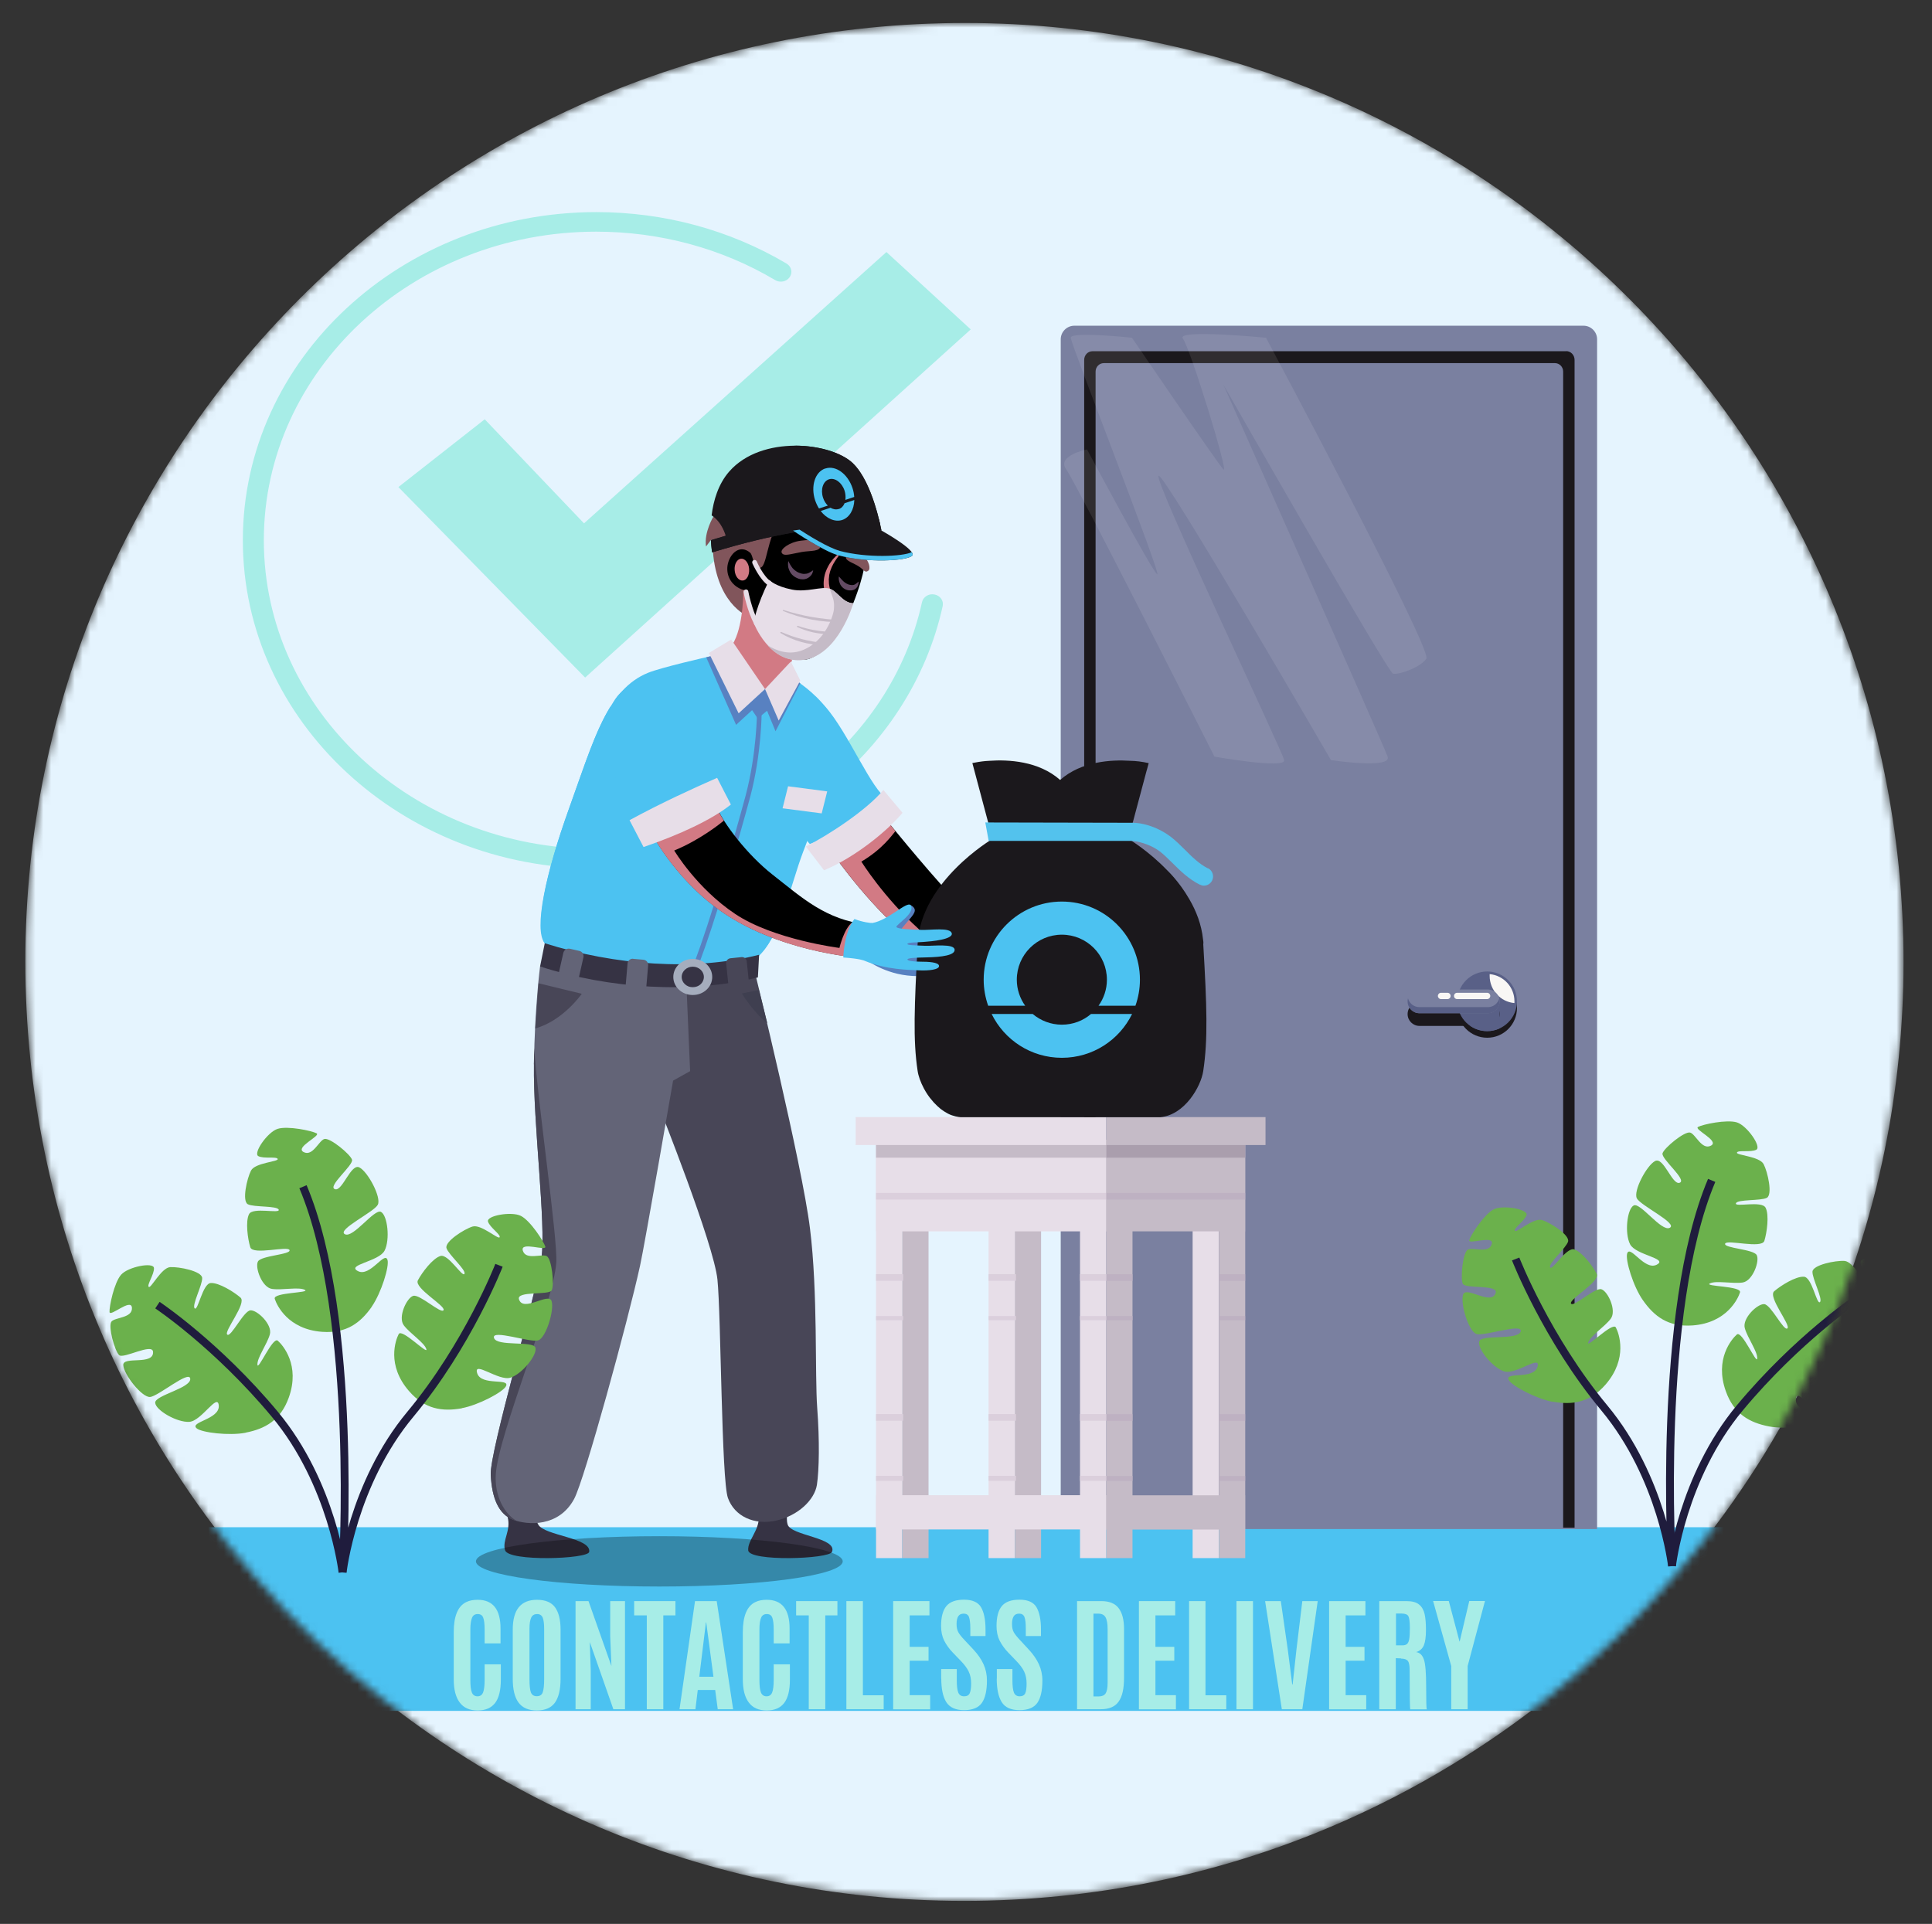 <svg width="246" height="245" viewBox="0 0 246 245" fill="none" xmlns="http://www.w3.org/2000/svg">
<rect x="0" y="0" width="246" height="245" fill="#333333" stroke="none"/>
<mask id="mask0_50207_227543" style="mask-type:luminance" maskUnits="userSpaceOnUse" x="3" y="2" width="240" height="241">
<path d="M125.766 242.036C191.784 240.4 243.976 185.555 242.34 119.536C240.703 53.518 185.858 1.326 119.84 2.963C53.821 4.599 1.629 59.444 3.266 125.463C4.902 191.481 59.748 243.673 125.766 242.036Z" fill="white"/>
</mask>
<g mask="url(#mask0_50207_227543)">
<path d="M125.766 242.036C191.784 240.4 243.976 185.555 242.34 119.536C240.703 53.518 185.858 1.326 119.84 2.963C53.821 4.599 1.629 59.444 3.266 125.463C4.902 191.481 59.748 243.673 125.766 242.036Z" fill="#E5F4FE"/>
<path d="M227.706 194.488H0.408V217.876H227.706V194.488Z" fill="#4CC2F1"/>
<path d="M75.931 110.606C51.116 110.606 30.921 91.852 30.921 68.802C30.921 45.751 51.116 27.01 75.931 27.01C84.549 27.01 92.921 29.281 100.15 33.564C100.773 33.94 100.954 34.706 100.552 35.29C100.15 35.874 99.319 36.043 98.696 35.667C91.908 31.63 84.03 29.502 75.918 29.502C52.583 29.502 33.594 47.127 33.594 68.802C33.594 90.476 52.583 108.101 75.918 108.101C95.958 108.101 113.401 94.889 117.399 76.68C117.554 76.005 118.255 75.563 118.982 75.706C119.709 75.836 120.176 76.498 120.033 77.173C117.996 86.479 112.506 94.954 104.576 101.028C96.542 107.193 86.366 110.593 75.931 110.593V110.606Z" fill="#A7EDE7"/>
<path d="M61.72 53.396L74.361 66.647L112.869 32.098L123.602 41.949L74.504 86.284L50.727 62.027L61.72 53.396Z" fill="#A7EDE7"/>
<path d="M112.415 103.87C112.415 103.87 117.788 110.503 121.033 113.968C124.278 117.433 131.312 124.598 131.312 124.598L126.367 126.064C126.367 126.064 119.501 122.936 114.595 118.485C109.404 113.773 105.575 108.024 105.575 108.024L112.402 103.857L112.415 103.87Z" fill="url(#paint0_linear_50207_227543)"/>
<path d="M116.983 118.315C112.506 114.265 109.676 109.723 109.676 109.723C112.363 108.139 113.596 106.335 114.011 105.842C112.934 104.544 112.415 103.869 112.415 103.869L105.588 108.035C105.588 108.035 109.404 113.785 114.608 118.496C119.527 122.948 126.38 126.076 126.38 126.076L127.288 125.803C125.381 124.622 120.501 121.507 116.97 118.315H116.983Z" fill="#D27A84"/>
<path d="M136.789 41.48H201.631C202.578 41.48 203.357 42.259 203.357 43.207V194.721H135.062V43.207C135.062 42.259 135.841 41.48 136.789 41.48Z" fill="#7A80A0"/>
<path d="M139.125 44.725H199.412C200.009 44.725 200.502 45.205 200.502 45.815V194.565H138.048V45.815C138.048 45.218 138.541 44.725 139.138 44.725H139.125Z" fill="#7A80A0"/>
<path d="M199.438 44.726H139.112C138.515 44.726 138.048 45.219 138.048 45.842V194.566H139.501V47.322C139.501 46.725 139.969 46.244 140.54 46.244H197.997C198.568 46.244 199.035 46.725 199.035 47.322V194.553H200.489V45.829C200.489 45.219 200.009 44.713 199.425 44.713L199.438 44.726Z" fill="#1B181C"/>
<path d="M185.563 128.362C185.563 130.452 187.264 132.152 189.366 132.152C191.469 132.152 193.156 130.452 193.156 128.362C193.156 126.272 191.456 124.572 189.366 124.572C187.277 124.572 185.563 126.272 185.563 128.362Z" fill="#1B181C"/>
<path d="M185.563 127.518C185.563 129.607 187.264 131.307 189.366 131.307C191.469 131.307 193.156 129.607 193.156 127.518C193.156 125.428 191.456 123.715 189.366 123.715C187.277 123.715 185.563 125.415 185.563 127.518Z" fill="#596087"/>
<path d="M192.832 127.518C192.832 127.596 192.832 127.661 192.832 127.739C191.066 127.583 189.678 126.09 189.678 124.286C189.678 124.208 189.678 124.131 189.678 124.053C191.443 124.208 192.832 125.701 192.832 127.505V127.518Z" fill="#F9F7F5"/>
<path d="M180.735 130.646H189.444C190.274 130.646 190.949 129.971 190.949 129.14C190.949 128.31 190.274 127.635 189.444 127.635H180.735C179.904 127.635 179.229 128.31 179.229 129.14C179.229 129.971 179.904 130.646 180.735 130.646Z" fill="#1B181C"/>
<path d="M190.937 127.646V130.969C190.456 131.19 189.911 131.319 189.353 131.319C187.303 131.319 185.628 129.684 185.563 127.659H190.937V127.646Z" fill="#596087"/>
<path d="M180.735 129.023H189.444C190.274 129.023 190.949 128.348 190.949 127.517C190.949 126.687 190.274 126.012 189.444 126.012H180.735C179.904 126.012 179.229 126.687 179.229 127.517C179.229 128.348 179.904 129.023 180.735 129.023Z" fill="#7A80A0"/>
<path d="M180.735 128.257H189.444C190.145 128.257 190.729 127.79 190.897 127.141C190.936 127.27 190.949 127.4 190.949 127.53C190.949 128.361 190.274 129.036 189.444 129.036H180.735C179.904 129.036 179.229 128.361 179.229 127.53C179.229 127.4 179.242 127.257 179.281 127.141C179.45 127.777 180.034 128.257 180.735 128.257Z" fill="#596087"/>
<path d="M185.537 127.232H189.353C189.574 127.232 189.755 127.051 189.755 126.83C189.755 126.609 189.574 126.428 189.353 126.428H185.537C185.316 126.428 185.135 126.609 185.135 126.83C185.135 127.051 185.316 127.232 185.537 127.232Z" fill="#F9F7F5"/>
<path d="M183.486 127.232H184.304C184.525 127.232 184.706 127.051 184.706 126.83C184.706 126.609 184.525 126.428 184.304 126.428H183.486C183.266 126.428 183.084 126.609 183.084 126.83C183.084 127.051 183.266 127.232 183.486 127.232Z" fill="#F9F7F5"/>
<path opacity="0.09" d="M161.202 43.011C161.202 43.011 182.41 82.727 181.618 83.882C180.813 85.037 178.075 85.958 177.374 85.79C176.673 85.621 155.764 48.956 155.777 48.995C155.777 49.021 176.115 94.745 176.686 96.354C177.257 97.977 169.47 96.796 169.47 96.796C169.47 96.796 148.133 60.014 147.51 60.585C146.9 61.156 163.266 95.615 163.512 96.796C163.759 97.977 154.635 96.354 154.635 96.354C154.635 96.354 137.049 61.532 135.764 59.78C134.479 58.015 138.412 57.236 138.412 57.236C138.412 57.236 146.744 72.85 147.354 73.135C147.964 73.421 136.361 43.855 136.335 43.011C136.309 42.168 144.135 43.011 144.135 43.011C144.135 43.011 154.998 58.962 155.777 59.78C156.556 60.585 151.572 44.361 150.612 43.115C149.651 41.882 161.189 43.011 161.189 43.011H161.202Z" fill="white"/>
<path d="M64.627 193.163C65.12 194.902 63.9 196.174 64.315 197.433C64.783 198.886 74.893 198.549 75.023 197.627C75.295 195.81 69.312 195.577 68.534 194.149C67.988 193.15 68.209 192.15 68.209 192.15L64.627 193.163Z" fill="#363344"/>
<path d="M96.62 193.163C96.684 194.902 95.166 196.174 95.27 197.433C95.387 198.886 105.575 198.549 105.938 197.627C106.652 195.81 100.721 195.577 100.293 194.149C99.994 193.15 100.448 192.15 100.448 192.15L96.62 193.163Z" fill="#363344"/>
<path d="M63.044 216.863C62.564 217.499 61.824 217.823 60.812 217.823C59.799 217.823 59.033 217.486 58.527 216.798C58.021 216.123 57.774 215.137 57.774 213.865V207.856C57.774 205.805 58.306 204.52 59.384 204.014C59.773 203.819 60.266 203.729 60.824 203.729C62.758 203.729 63.732 204.949 63.732 207.389V209.283H61.707V207.518C61.707 206.804 61.642 206.298 61.525 206C61.408 205.688 61.175 205.546 60.824 205.546C60.474 205.546 60.227 205.701 60.098 206.026C59.968 206.35 59.89 206.843 59.89 207.518V213.956C59.89 214.696 59.955 215.228 60.085 215.539C60.214 215.851 60.448 216.019 60.798 216.019C61.149 216.019 61.383 215.851 61.512 215.526C61.642 215.202 61.707 214.67 61.707 213.917V211.944H63.771V213.891C63.771 215.215 63.537 216.201 63.057 216.85L63.044 216.863Z" fill="#A7EDE7"/>
<path d="M70.662 216.824C70.182 217.486 69.416 217.823 68.352 217.823C67.288 217.823 66.522 217.486 66.029 216.824C65.536 216.162 65.289 215.15 65.289 213.813V207.518C65.289 204.987 66.314 203.729 68.378 203.729C69.442 203.729 70.208 204.053 70.675 204.689C71.142 205.338 71.376 206.272 71.376 207.518V213.813C71.376 215.163 71.129 216.162 70.662 216.824ZM67.599 215.526C67.729 215.851 67.976 216.006 68.352 216.006C68.728 216.006 68.988 215.851 69.105 215.513C69.222 215.189 69.287 214.631 69.287 213.839V207.427C69.287 206.779 69.222 206.298 69.105 206C68.975 205.701 68.741 205.546 68.391 205.546C68.041 205.546 67.781 205.688 67.638 206C67.496 206.298 67.418 206.779 67.418 207.414V213.839C67.418 214.644 67.483 215.215 67.599 215.526Z" fill="#A7EDE7"/>
<path d="M73.284 217.667V203.896H74.933L77.853 212.164L77.697 208.4V203.896H79.579V217.667H78.099L75.101 209.114L75.218 212.735V217.667H73.284Z" fill="#A7EDE7"/>
<path d="M82.356 217.667V205.714H80.747V203.896H86.004V205.714H84.459V217.667H82.369H82.356Z" fill="#A7EDE7"/>
<path d="M86.522 217.667L88.495 203.896H91.26L93.349 217.667H91.389L91.065 215.214H88.846L88.547 217.667H86.522ZM90.844 213.527L89.923 206.609H89.884L89.04 213.527H90.844Z" fill="#A7EDE7"/>
<path d="M99.851 216.863C99.371 217.499 98.631 217.823 97.619 217.823C96.607 217.823 95.841 217.486 95.335 216.798C94.829 216.123 94.582 215.137 94.582 213.865V207.856C94.582 205.805 95.114 204.52 96.191 204.014C96.581 203.819 97.074 203.729 97.632 203.729C99.566 203.729 100.539 204.949 100.539 207.389V209.283H98.515V207.518C98.515 206.804 98.45 206.298 98.333 206C98.216 205.688 97.983 205.546 97.632 205.546C97.282 205.546 97.035 205.701 96.905 206.026C96.763 206.35 96.698 206.843 96.698 207.518V213.956C96.698 214.696 96.763 215.228 96.892 215.539C97.022 215.851 97.256 216.019 97.606 216.019C97.957 216.019 98.19 215.851 98.32 215.526C98.45 215.202 98.515 214.67 98.515 213.917V211.944H100.578V213.891C100.578 215.215 100.345 216.201 99.864 216.85L99.851 216.863Z" fill="#A7EDE7"/>
<path d="M102.979 217.667V205.714H101.37V203.896H106.627V205.714H105.082V217.667H102.992H102.979Z" fill="#A7EDE7"/>
<path d="M107.769 217.667V203.896H109.871V215.889H112.519V217.667H107.769Z" fill="#A7EDE7"/>
<path d="M113.726 217.667V203.896H118.346V205.714H115.828V209.724H118.229V211.489H115.828V215.876H118.437V217.68H113.726V217.667Z" fill="#A7EDE7"/>
<path d="M119.839 213.786V212.553H121.825V213.942C121.825 214.708 121.89 215.253 122.02 215.552C122.149 215.863 122.396 216.019 122.759 216.019C123.123 216.019 123.356 215.889 123.473 215.629C123.59 215.37 123.655 214.954 123.655 214.383C123.655 213.812 123.551 213.293 123.343 212.865C123.136 212.437 122.798 211.982 122.344 211.515L121.332 210.464C120.851 209.971 120.488 209.451 120.216 208.919C119.956 208.387 119.826 207.764 119.826 207.076C119.826 205.934 120.047 205.091 120.488 204.545C120.929 204 121.682 203.715 122.746 203.715C123.811 203.715 124.537 204.039 124.914 204.675C125.29 205.324 125.485 206.259 125.485 207.492V208.348H123.551V207.362C123.551 206.7 123.486 206.22 123.382 205.921C123.266 205.636 123.045 205.493 122.72 205.493C122.396 205.493 122.162 205.597 122.02 205.817C121.877 206.038 121.799 206.363 121.799 206.804C121.799 207.245 121.877 207.596 122.02 207.855C122.162 208.115 122.422 208.452 122.811 208.854L123.953 210.074C124.524 210.684 124.953 211.32 125.238 211.943C125.524 212.579 125.667 213.267 125.667 214.007C125.667 215.292 125.446 216.252 125.018 216.862C124.589 217.472 123.824 217.784 122.746 217.784C121.669 217.784 120.916 217.433 120.488 216.759C120.06 216.071 119.852 215.071 119.852 213.76L119.839 213.786Z" fill="#A7EDE7"/>
<path d="M126.926 213.786V212.553H128.911V213.942C128.911 214.708 128.976 215.253 129.106 215.552C129.236 215.863 129.482 216.019 129.833 216.019C130.183 216.019 130.43 215.889 130.547 215.629C130.664 215.37 130.715 214.954 130.715 214.383C130.715 213.812 130.612 213.293 130.404 212.865C130.196 212.437 129.859 211.982 129.405 211.515L128.392 210.464C127.912 209.971 127.549 209.451 127.276 208.919C127.017 208.387 126.887 207.764 126.887 207.076C126.887 205.934 127.107 205.091 127.549 204.545C127.99 204 128.743 203.715 129.807 203.715C130.871 203.715 131.598 204.039 131.974 204.675C132.351 205.324 132.545 206.259 132.545 207.492V208.348H130.612V207.362C130.612 206.7 130.56 206.22 130.443 205.921C130.326 205.636 130.105 205.493 129.781 205.493C129.457 205.493 129.223 205.597 129.08 205.817C128.937 206.038 128.859 206.363 128.859 206.804C128.859 207.245 128.937 207.596 129.08 207.855C129.223 208.115 129.495 208.452 129.872 208.854L131.001 210.074C131.572 210.684 132 211.32 132.286 211.943C132.571 212.579 132.727 213.267 132.727 214.007C132.727 215.292 132.507 216.252 132.078 216.862C131.65 217.472 130.884 217.784 129.807 217.784C128.73 217.784 127.964 217.433 127.549 216.759C127.12 216.071 126.913 215.071 126.913 213.76L126.926 213.786Z" fill="#A7EDE7"/>
<path d="M137.14 217.667V203.896H140.229C141.241 203.896 141.981 204.195 142.435 204.792C142.889 205.389 143.123 206.272 143.123 207.427V213.644C143.123 215.032 142.902 216.045 142.435 216.694C141.981 217.343 141.215 217.667 140.164 217.667H137.14ZM139.242 216.032H139.93C140.319 216.032 140.605 215.902 140.774 215.655C140.942 215.396 141.033 214.941 141.033 214.28V207.479C141.033 206.765 140.942 206.259 140.761 205.947C140.592 205.649 140.281 205.493 139.852 205.493H139.229V216.032H139.242Z" fill="#A7EDE7"/>
<path d="M145.018 217.667V203.896H149.638V205.714H147.12V209.724H149.521V211.489H147.12V215.876H149.729V217.68H145.018V217.667Z" fill="#A7EDE7"/>
<path d="M151.404 217.667V203.896H153.493V215.889H156.141V217.667H151.391H151.404Z" fill="#A7EDE7"/>
<path d="M157.438 217.667V203.896H159.541V217.667H157.438Z" fill="#A7EDE7"/>
<path d="M163.214 217.667L161.086 203.896H163.085L163.98 210.126L164.538 214.513H164.59L165.07 210.126L165.823 203.896H167.783L165.823 217.667H163.227H163.214Z" fill="#A7EDE7"/>
<path d="M169.236 217.667V203.896H173.857V205.714H171.339V209.724H173.74V211.489H171.339V215.876H173.961V217.68H169.249L169.236 217.667Z" fill="#A7EDE7"/>
<path d="M178.4 211.191L177.725 211.165V217.667H175.622V203.896H179.087C179.801 203.896 180.346 204.039 180.697 204.338C181.047 204.623 181.281 205.039 181.398 205.558C181.514 206.077 181.566 206.752 181.566 207.595C181.566 208.439 181.476 209.075 181.307 209.503C181.125 209.945 180.801 210.243 180.32 210.386C180.801 210.464 181.125 210.788 181.307 211.346C181.501 211.904 181.592 213.06 181.592 214.838C181.592 216.616 181.618 217.55 181.67 217.68H179.568C179.516 217.576 179.49 215.928 179.49 212.748C179.49 212.138 179.425 211.736 179.269 211.528C179.126 211.333 178.828 211.217 178.387 211.217L178.4 211.191ZM177.725 209.529H178.568C178.841 209.529 179.035 209.464 179.165 209.348C179.295 209.231 179.386 209.023 179.438 208.725C179.49 208.426 179.516 207.985 179.516 207.388V207.297C179.516 206.544 179.451 206.064 179.334 205.83C179.217 205.597 178.919 205.48 178.464 205.48H177.751V209.516L177.725 209.529Z" fill="#A7EDE7"/>
<path d="M184.785 217.666V212.163L182.475 203.883H184.473L185.836 209.035H185.862L187.082 203.883H189.081L186.874 212.163V217.666H184.772H184.785Z" fill="#A7EDE7"/>
<path d="M225.253 181.652C227.329 182.054 230.859 181.639 231.495 181.081C232.417 180.263 228.562 179.952 228.666 178.212C228.783 176.473 230.846 180.159 232.417 180.263C233.974 180.367 236.7 178.797 236.752 177.836C236.817 176.889 232.209 175.98 232.287 174.786C232.365 173.592 236.362 177.031 237.414 177.109C238.452 177.174 240.736 174.28 240.814 173.06C240.892 171.84 236.907 173.138 237.024 171.36C237.102 170.218 240.775 172.281 241.333 171.788C241.891 171.295 242.8 168.05 242.307 167.492C241.826 166.934 239.633 167.064 239.724 165.753C239.802 164.455 242.527 166.986 242.579 166.285C242.631 165.584 241.995 162.547 241.1 161.535C240.204 160.522 236.972 159.899 236.92 160.691C236.869 161.47 237.855 162.846 237.582 163.092C237.31 163.339 235.986 160.652 234.857 160.574C233.728 160.496 230.833 161.08 230.781 161.937C230.73 162.807 232.144 165.454 231.729 165.818C231.314 166.181 230.73 162.651 229.691 162.586C228.653 162.521 226.732 163.715 225.901 164.442C225.071 165.169 228.056 168.751 227.589 169.166C227.121 169.569 225.499 166.129 224.63 166.077C223.76 166.025 221.813 167.894 222.164 169.14C222.514 170.386 223.799 172.125 223.747 172.995C223.695 173.865 221.8 169.374 221.151 169.945C220.502 170.516 218.283 173.073 219.749 177.174C220.788 180.081 222.774 181.172 225.253 181.652Z" fill="#6BB14C"/>
<path d="M236.479 165.389C236.479 165.389 228.899 170.437 221.527 179.289C214.155 188.153 212.896 199.419 212.896 199.419" stroke="#1F1C3D" strokeWidth="0.32" stroke-miterlimit="10" strokeLinecap="round"/>
<path d="M197.724 178.524C195.635 178.148 192.494 176.487 192.105 175.734C191.534 174.644 195.245 175.734 195.765 174.072C196.284 172.411 193.026 175.111 191.534 174.644C190.041 174.176 188.068 171.723 188.354 170.815C188.639 169.906 193.26 170.711 193.623 169.569C193.987 168.427 189.003 170.192 188.003 169.88C187.004 169.569 185.927 166.039 186.29 164.871C186.654 163.702 189.911 166.35 190.443 164.65C190.794 163.547 186.615 164.157 186.264 163.495C185.927 162.846 186.251 159.484 186.9 159.134C187.549 158.796 189.548 159.692 189.937 158.446C190.327 157.2 186.874 158.576 187.082 157.914C187.289 157.252 188.977 154.643 190.171 154.02C191.365 153.397 194.61 153.994 194.376 154.734C194.142 155.474 192.715 156.408 192.896 156.733C193.065 157.057 195.271 155.033 196.349 155.37C197.426 155.707 199.918 157.291 199.658 158.122C199.399 158.952 197.114 160.899 197.374 161.392C197.634 161.885 199.438 158.796 200.437 159.108C201.436 159.419 202.799 161.223 203.305 162.21C203.811 163.196 199.749 165.455 200.035 166C200.32 166.545 203.085 163.923 203.902 164.183C204.733 164.442 205.875 166.895 205.096 167.934C204.318 168.972 202.488 170.127 202.228 170.958C201.968 171.788 205.343 168.284 205.745 169.05C206.148 169.815 207.303 172.995 204.447 176.305C202.423 178.641 200.177 178.94 197.698 178.498" fill="#6BB14C"/>
<path d="M209.184 165.571C207.964 163.845 206.926 160.445 207.186 159.627C207.562 158.459 209.405 161.859 210.949 161.055C212.494 160.25 208.276 159.848 207.562 158.459C206.835 157.07 207.173 153.955 208.016 153.514C208.86 153.073 211.559 156.914 212.611 156.356C213.675 155.798 208.899 153.54 208.419 152.605C207.938 151.684 209.665 148.413 210.742 147.855C211.819 147.284 212.896 150.879 213.831 150.633C214.947 150.334 211.469 147.57 211.689 146.869C211.91 146.168 214.519 144.013 215.219 144.234C215.92 144.455 216.699 146.505 217.854 145.895C219.009 145.285 215.596 143.819 216.219 143.507C216.829 143.183 219.866 142.534 221.164 142.936C222.449 143.339 224.331 146.051 223.63 146.414C222.929 146.778 221.281 146.427 221.164 146.778C221.047 147.128 224.045 147.245 224.564 148.257C225.083 149.257 225.732 152.138 224.967 152.54C224.201 152.943 221.203 152.709 221.034 153.241C220.865 153.773 224.331 152.865 224.811 153.799C225.291 154.721 224.98 156.966 224.655 158.018C224.318 159.069 219.84 157.797 219.658 158.381C219.477 158.965 223.279 159.069 223.682 159.835C224.084 160.6 223.163 163.144 221.878 163.326C220.593 163.508 218.49 163.04 217.711 163.443C216.946 163.845 221.8 163.754 221.553 164.585C221.294 165.402 219.853 168.478 215.505 168.79C212.416 169.011 210.625 167.635 209.184 165.571Z" fill="#6BB14C"/>
<path d="M192.987 160.327C192.987 160.327 196.92 170.437 204.279 179.302C211.638 188.166 212.897 199.432 212.897 199.432C212.897 199.432 210.898 167.024 217.946 150.32" stroke="#1F1C3D" strokeWidth="0.32" stroke-miterlimit="10" strokeLinecap="round"/>
<path d="M103.121 107.477C103.121 107.477 113.595 103.778 112.207 101.079C110.039 98.716 106.807 90.929 104.03 89.034C102.2 87.607 97.346 94.511 98.579 99.495C99.591 103.596 103.121 107.49 103.121 107.49V107.477Z" fill="#4CC2F1"/>
<path d="M102.603 107.803C105.497 106.349 110.364 103.156 112.479 100.6L114.919 103.507C113.05 105.752 108.936 109.153 104.926 110.827L102.603 107.803Z" fill="#E7DEE8"/>
<path opacity="0.3" d="M60.603 198.835C60.603 200.6 71.051 202.04 83.952 202.04C96.853 202.04 107.301 200.613 107.301 198.835C107.301 197.057 96.853 195.629 83.952 195.629C71.051 195.629 60.603 197.057 60.603 198.835Z" fill="#000100"/>
<path d="M129.223 145.168H125.874V198.42H129.223V145.168Z" fill="#E7DEE8"/>
<path d="M132.558 145.168H129.223V198.42H132.558V145.168Z" fill="#C5BBC7"/>
<path d="M114.88 145.168H111.545V198.42H114.88V145.168Z" fill="#E7DEE8"/>
<path d="M118.229 145.168H114.881V198.42H118.229V145.168Z" fill="#C5BBC7"/>
<path d="M155.193 145.168H151.857V198.42H155.193V145.168Z" fill="#E7DEE8"/>
<path d="M158.555 145.168H155.206V198.42H158.555V145.168Z" fill="#C5BBC7"/>
<path d="M140.864 145.168H111.545V156.81H140.864V145.168Z" fill="#E7DEE8"/>
<path d="M140.864 156.809H158.541V145.167H140.864V156.809Z" fill="#C5BBC7"/>
<path d="M140.864 190.41H111.545V194.771H140.864V190.41Z" fill="#E7DEE8"/>
<path d="M140.864 194.785H158.541V190.424H140.864V194.785Z" fill="#C5BBC7"/>
<path d="M140.864 145.168H137.516V198.42H140.864V145.168Z" fill="#E7DEE8"/>
<path d="M144.2 145.168H140.864V198.42H144.2V145.168Z" fill="#C5BBC7"/>
<path d="M140.864 145.168H111.545V147.426H140.864V145.168Z" fill="#C5BBC7"/>
<path d="M140.864 147.426H158.541V145.167H140.864V147.426Z" fill="#AA9EAD"/>
<path d="M140.864 142.26H108.949V145.816H140.864V142.26Z" fill="#E7DEE8"/>
<path d="M140.864 145.816H161.137V142.26H140.864V145.816Z" fill="#C5BBC7"/>
<path d="M140.864 151.916H111.545V152.76H140.864V151.916Z" fill="#DBCFDC"/>
<path d="M140.864 152.76H158.541V151.916H140.864V152.76Z" fill="#BEB1C2"/>
<path d="M129.364 162.26H125.873V163.103H129.364V162.26Z" fill="#DBCFDC"/>
<path d="M140.864 163.117H144.199V162.274H140.864V163.117Z" fill="#BEB1C2"/>
<path d="M129.364 167.594H125.873V168.126H129.364V167.594Z" fill="#DBCFDC"/>
<path d="M140.864 168.127H144.199V167.595H140.864V168.127Z" fill="#BEB1C2"/>
<path d="M129.364 180.08H125.873V180.924H129.364V180.08Z" fill="#DBCFDC"/>
<path d="M140.864 180.938H144.199V180.094H140.864V180.938Z" fill="#BEB1C2"/>
<path d="M114.997 162.26H111.545V163.103H114.997V162.26Z" fill="#DBCFDC"/>
<path d="M114.997 167.594H111.545V168.126H114.997V167.594Z" fill="#DBCFDC"/>
<path d="M114.997 180.08H111.545V180.924H114.997V180.08Z" fill="#DBCFDC"/>
<path d="M140.864 162.26H137.516V163.103H140.864V162.26Z" fill="#DBCFDC"/>
<path d="M140.864 167.594H137.516V168.126H140.864V167.594Z" fill="#DBCFDC"/>
<path d="M140.864 180.08H137.516V180.924H140.864V180.08Z" fill="#DBCFDC"/>
<path d="M155.231 163.117H158.541V162.274H155.231V163.117Z" fill="#BEB1C2"/>
<path d="M155.231 168.127H158.541V167.595H155.231V168.127Z" fill="#BEB1C2"/>
<path d="M129.364 187.945H125.873V188.581H129.364V187.945Z" fill="#DBCFDC"/>
<path d="M140.864 188.594H144.199V187.958H140.864V188.594Z" fill="#BEB1C2"/>
<path d="M114.997 187.945H111.545V188.581H114.997V187.945Z" fill="#DBCFDC"/>
<path d="M140.864 187.945H137.516V188.581H140.864V187.945Z" fill="#DBCFDC"/>
<path d="M155.231 188.594H158.541V187.958H155.231V188.594Z" fill="#BEB1C2"/>
<path d="M155.231 180.938H158.541V180.094H155.231V180.938Z" fill="#BEB1C2"/>
<path d="M94.634 59.703C107.366 49.969 111.908 68.282 111.908 68.282C111.908 68.282 112.194 70.592 109.663 71.293C108.651 71.565 102.382 74.005 102.382 74.005L95.503 78.613C95.503 78.613 91.571 77.341 90.831 70.813C90.156 64.816 91.882 59.573 94.634 59.703Z" fill="#81555B"/>
<path d="M101.266 82.921C100.448 84.777 100.201 87.036 100.253 87.243C100.253 87.243 98.852 89.229 94.244 89.021C91.441 87.853 88.923 85.361 88.923 85.361C89.805 85.037 92.025 84.557 93.491 81.662C94.737 79.209 94.647 74.9 94.647 74.9L97.567 76.043L101.266 82.934V82.921Z" fill="#D27A84"/>
<path d="M95.542 70.41C95.97 70.93 95.841 72.214 96.684 72.305C97.736 72.409 97.489 68.619 99.527 65.881C100.344 64.79 102.421 63.077 105.73 63.947C109.858 65.037 110.286 67.412 110.312 69.722C110.312 70.8 110.156 73.032 108.638 76.835C106.821 81.365 104.277 83.908 102.356 84.025C101.071 84.103 100.033 83.727 99.085 82.948C97.463 81.624 95.659 79.47 95.179 75.264C93.024 74.875 92.349 73.123 92.687 71.76C93.037 70.358 94.283 69.307 95.542 70.41Z" fill="url(#paint1_linear_50207_227543)"/>
<path d="M95.386 72.474C95.438 73.24 95.075 73.902 94.569 73.928C94.05 73.967 93.595 73.383 93.543 72.604C93.478 71.838 93.855 71.189 94.361 71.15C94.867 71.111 95.335 71.695 95.386 72.461V72.474Z" fill="#D27A84"/>
<path d="M107.755 70.682C108.066 70.007 109.092 70.293 109.935 70.851C110.623 71.305 110.896 72.434 110.571 72.668C110.104 73.031 110.026 72.525 109.234 72.058C108.326 71.526 107.443 71.37 107.768 70.682H107.755Z" fill="#81555B"/>
<path d="M104.484 69.438C104.458 68.815 103.667 68.633 101.979 68.854C100.526 69.035 99.293 69.944 99.539 70.398C99.799 70.891 100.63 70.554 102.096 70.294C103.186 70.1 104.51 70.294 104.484 69.438Z" fill="#81555B"/>
<path d="M106.86 70.695C106.484 71.189 106.133 71.695 105.9 72.227C105.783 72.499 105.679 72.772 105.627 73.058C105.575 73.2 105.575 73.343 105.562 73.486C105.562 73.629 105.51 73.771 105.536 73.914C105.523 74.485 105.653 75.043 105.874 75.562C105.99 75.822 106.133 76.069 106.289 76.302C106.367 76.419 106.458 76.536 106.549 76.64C106.626 76.743 106.756 76.847 106.808 76.938L107.042 77.315L106.86 77.509C106.73 77.652 106.639 77.717 106.523 77.795C106.406 77.873 106.289 77.938 106.172 77.977C105.926 78.08 105.679 78.132 105.432 78.171C104.926 78.21 104.459 78.119 104.031 77.951C104.005 77.951 103.979 77.899 103.992 77.873C103.992 77.847 104.031 77.834 104.057 77.834C104.498 77.873 104.939 77.834 105.316 77.691C105.497 77.613 105.679 77.509 105.822 77.392C105.9 77.341 105.965 77.263 106.016 77.198C106.068 77.133 106.133 77.042 106.146 77.003L106.198 77.561C106.042 77.431 105.965 77.302 105.861 77.159C105.757 77.016 105.679 76.886 105.588 76.743C105.419 76.458 105.277 76.147 105.16 75.835C104.926 75.212 104.822 74.524 104.9 73.862C104.9 73.694 104.952 73.538 104.978 73.369C105.017 73.213 105.043 73.045 105.108 72.889C105.212 72.577 105.355 72.279 105.51 72.006C105.653 71.721 105.887 71.474 106.055 71.215C106.263 70.981 106.484 70.773 106.704 70.553C106.743 70.514 106.808 70.514 106.847 70.553C106.886 70.592 106.886 70.644 106.847 70.682L106.86 70.695Z" fill="#D27A84"/>
<path d="M100.397 71.475C100.397 71.475 100.513 71.76 100.734 72.098C100.942 72.448 101.318 72.772 101.746 72.941C101.85 72.98 101.98 73.006 102.071 73.045C102.239 73.084 102.278 73.084 102.382 73.084C102.577 73.084 102.772 73.058 102.94 72.98C103.278 72.824 103.537 72.617 103.537 72.617C103.537 72.617 103.537 72.695 103.498 72.824C103.46 72.954 103.395 73.149 103.213 73.331C103.057 73.512 102.785 73.707 102.447 73.759C102.291 73.798 102.058 73.759 101.941 73.759C101.759 73.733 101.617 73.681 101.461 73.603C101.149 73.473 100.877 73.24 100.695 72.993C100.526 72.734 100.422 72.461 100.371 72.24C100.293 71.773 100.371 71.475 100.371 71.475H100.397Z" fill="#644B64"/>
<path d="M106.821 73.408C106.821 73.408 106.977 73.603 107.198 73.837C107.418 74.083 107.717 74.317 108.015 74.421C108.067 74.447 108.184 74.472 108.275 74.485C108.327 74.485 108.418 74.511 108.483 74.511C108.612 74.511 108.768 74.485 108.885 74.408C109.132 74.265 109.3 74.057 109.3 74.057C109.3 74.057 109.391 74.317 109.183 74.693C109.08 74.862 108.885 75.082 108.599 75.147C108.47 75.186 108.327 75.199 108.158 75.186C108.028 75.173 107.912 75.16 107.769 75.108C107.496 75.005 107.276 74.836 107.12 74.628C106.964 74.433 106.899 74.2 106.847 74.031C106.756 73.668 106.821 73.408 106.821 73.408Z" fill="#644B64"/>
<path d="M90.195 83.635C90.195 83.635 84.212 84.985 82.499 85.685C77.333 87.801 75.659 94.044 72.427 103.051C69.455 111.344 68.092 117.925 69.351 120.118C70.714 122.519 90.896 126.633 96.464 121.857C99.358 119.365 100.63 112.785 102.253 108.502C103.875 104.219 107.704 94.706 105.77 91.072C104.576 88.826 101.746 86.931 101.746 86.931L97.321 87.97L90.195 83.635Z" fill="#4CC2F1"/>
<path d="M89.04 122.649L88.469 122.441C91.363 114.667 94.906 101.429 94.945 101.299C96.36 95.952 96.386 90.747 96.386 90.695H96.983C96.983 90.695 96.97 96.03 95.529 101.455C95.49 101.585 91.947 114.849 89.04 122.662V122.649Z" fill="#5881C1"/>
<path d="M77.762 89.93C75.802 93.058 74.413 97.522 72.427 103.038C69.455 111.332 67.95 118.34 69.351 120.105C71.065 122.273 90.896 126.621 96.464 121.845C97.749 120.728 98.722 118.807 99.54 116.64C83.966 109.67 78.917 94.343 77.762 89.93Z" fill="#4CC2F1"/>
<path d="M89.04 122.649L88.469 122.441C89.429 119.871 90.571 116.393 91.856 112.123L92.44 112.292C91.155 116.575 90.013 120.066 89.04 122.649Z" fill="#5881C1"/>
<path d="M90.481 83.545L89.923 83.714L93.726 92.306L95.763 90.437L96.477 91.488L97.671 90.514L98.748 93.123L101.902 87.01L101.656 86.855L97.412 87.75L90.481 83.545Z" fill="#5881C1"/>
<path d="M93.102 81.441L97.411 87.749L94.05 90.838L90.26 83.155L93.102 81.441Z" fill="#E7DEE8"/>
<path d="M97.411 87.75L99.15 91.761L101.902 86.66L100.695 84.246L97.411 87.75Z" fill="#E7DEE8"/>
<path d="M96.1 123.728C96.1 123.728 102.148 148.349 103.135 156.447C104.147 164.572 103.745 175.15 104.056 179.316C104.368 183.469 104.303 187.181 104.017 189.089C103.719 190.997 101.629 193.022 98.826 193.645C96.022 194.268 93.517 193.086 92.687 190.763C91.856 188.453 91.817 167.479 91.35 162.937C90.883 158.394 83.913 140.938 83.913 140.938L84.406 124.753L96.087 123.715L96.1 123.728Z" fill="#484657"/>
<path d="M68.767 123.064C68.767 123.064 68.092 128.191 67.988 135.524C67.871 143.091 69.545 155.758 68.948 160.184C68.351 164.61 62.342 184.779 62.485 187.79C62.628 190.801 63.497 192.838 65.353 193.539C67.196 194.24 71.155 194.5 73.102 190.892C74.425 188.439 79.954 168.231 81.499 161.183C82.096 158.471 85.704 137.614 85.704 137.614L87.871 136.407L87.378 124.881L68.754 123.09L68.767 123.064Z" fill="#636477"/>
<path d="M96.502 124.467C87.962 126.596 77.566 125.921 68.767 123.078L69.364 120.119C78.332 122.949 88.455 123.688 96.658 121.586L96.502 124.467Z" fill="#363344"/>
<path d="M80.606 122.105L81.925 122.218C82.287 122.249 82.56 122.572 82.529 122.934L82.256 126.128C82.225 126.49 81.903 126.749 81.554 126.719L80.235 126.607C79.873 126.576 79.601 126.253 79.632 125.891L79.905 122.697C79.936 122.335 80.258 122.063 80.621 122.093L80.606 122.105Z" fill="#636477"/>
<path d="M93.007 122.033L94.414 121.887C94.75 121.852 95.049 122.095 95.084 122.431L95.407 125.542C95.441 125.878 95.198 126.177 94.863 126.212L93.456 126.358C93.12 126.392 92.821 126.149 92.786 125.814L92.463 122.702C92.428 122.367 92.671 122.068 93.007 122.033Z" fill="#484657"/>
<path d="M72.553 120.82L73.768 121.094C74.135 121.177 74.37 121.55 74.287 121.917L73.646 124.753C73.563 125.12 73.191 125.355 72.823 125.272L71.608 124.997C71.228 124.911 71.006 124.542 71.089 124.175L71.727 121.352C71.813 120.972 72.186 120.737 72.565 120.823L72.553 120.82Z" fill="#636477"/>
<path d="M104.627 103.583L99.644 102.934L100.344 100.131L105.328 100.78L104.627 103.583Z" fill="#E7DEE8"/>
<path d="M97.957 73.863C97.957 73.863 98.683 74.654 100.851 75.083C102.707 75.459 104.563 74.654 105.601 74.953C106.64 75.251 107.276 76.783 108.651 76.822C108.651 76.822 106.782 83.389 102.37 84.012C97.957 84.648 95.958 79.301 95.958 79.301C95.958 79.301 96.257 77.263 97.957 73.85V73.863Z" fill="#E7DEE8"/>
<path d="M97.995 74.615C97.995 74.615 97.878 74.602 97.826 74.563C96.684 73.772 95.84 71.812 95.801 71.734C95.737 71.578 95.801 71.397 95.957 71.332C96.113 71.267 96.282 71.332 96.359 71.487C96.359 71.513 97.164 73.369 98.163 74.057C98.306 74.148 98.332 74.343 98.241 74.486C98.177 74.563 98.086 74.615 97.995 74.615Z" fill="#E7DEE8"/>
<path d="M96.321 79.691C96.217 79.691 96.1 79.626 96.048 79.522C95.127 77.77 94.699 75.524 94.686 75.42C94.66 75.252 94.763 75.096 94.932 75.07C95.101 75.031 95.257 75.148 95.283 75.317C95.283 75.343 95.711 77.575 96.581 79.249C96.658 79.392 96.606 79.574 96.451 79.651C96.412 79.677 96.36 79.691 96.308 79.691H96.321Z" fill="#E7DEE8"/>
<path d="M105.666 74.978C105.939 76.017 106.289 76.302 106.185 77.561C106.133 78.301 105.147 81.74 102.032 82.857C100.371 83.441 98.813 82.857 97.71 82.156C98.761 83.311 100.293 84.323 102.356 84.025C106.769 83.402 108.638 76.835 108.638 76.835C107.288 76.796 106.652 75.329 105.653 74.978H105.666Z" fill="#C5BBC7"/>
<path d="M99.721 77.809C102.031 78.769 104.64 79.302 107.157 79.198C107.287 79.198 107.287 78.99 107.157 78.99C104.588 78.847 102.213 78.471 99.76 77.679C99.669 77.653 99.63 77.783 99.721 77.822V77.809Z" fill="#C5BBC7"/>
<path d="M101.525 79.859C102.81 80.43 104.238 80.794 105.652 80.729C105.821 80.729 105.808 80.495 105.652 80.482C104.251 80.378 102.927 80.171 101.59 79.703C101.499 79.665 101.434 79.82 101.525 79.872V79.859Z" fill="#C5BBC7"/>
<path d="M99.397 80.625C100.98 81.585 102.979 82.169 104.848 82.117C105.003 82.117 104.99 81.909 104.848 81.883C102.914 81.663 101.265 81.26 99.487 80.482C99.384 80.443 99.306 80.573 99.397 80.625Z" fill="#C5BBC7"/>
<path d="M115.945 115.251C116.75 115.731 116.594 116.16 115.841 117.029C115.088 117.886 114.608 118.509 114.608 118.509C114.608 118.509 120.851 118.21 121.201 118.859C121.552 119.508 121.123 120.482 119.19 120.586C119.19 120.586 121.292 120.352 121.565 120.949C121.837 121.546 121.085 122.792 117.957 122.74C117.957 122.74 119.436 122.623 119.579 123.026C119.735 123.441 119.501 124.466 116.192 124.284C112.583 124.09 110.195 122.143 110.195 122.143L114.024 117.341L115.958 115.238L115.945 115.251Z" fill="#5881C1"/>
<path d="M91.13 102.52C92.09 104.895 95.205 108.892 98.32 111.345C102.214 114.395 105.082 117.095 110.468 117.77L110.118 122.027C110.118 122.027 100.552 121.533 92.908 116.757C86.379 112.682 83.044 106.231 83.044 106.231L91.13 102.52Z" fill="url(#paint2_linear_50207_227543)"/>
<path d="M108.884 121.924L108.728 117.511C108.728 117.511 108.573 117.459 108.534 117.446C107.469 118.212 106.885 120.716 106.885 120.716C106.885 120.716 98.514 119.665 93.621 116.395C88.728 113.137 85.847 108.309 85.847 108.309C89.169 106.946 91.752 104.843 92.167 104.506C91.713 103.779 91.35 103.104 91.116 102.533L83.03 106.245C83.03 106.245 86.366 112.696 92.894 116.771C98.89 120.522 106.055 121.625 108.884 121.936V121.924Z" fill="#D27A84"/>
<path d="M80.811 104.376L90.895 99.379C89.39 96.861 86.405 85.024 80.72 87.166C75.035 89.307 77.32 98.665 80.798 104.376H80.811Z" fill="#4CC2F1"/>
<path d="M80.149 104.454C84.199 102.247 88.157 100.443 91.311 99.055L93.063 102.455C90.636 104.389 86.535 106.297 81.941 107.867L80.162 104.454H80.149Z" fill="#E7DEE8"/>
<path d="M108.599 58.989C105.783 56.315 96.983 55.368 92.869 60.027C91.454 61.636 90.844 63.739 90.61 65.634C91.96 66.503 92.401 68.23 92.401 68.23L90.519 68.775C90.571 69.735 90.675 70.345 90.675 70.345C106.626 65.478 112.233 67.568 112.233 67.568C112.233 67.568 111.143 61.416 108.586 58.989H108.599Z" fill="#1B181C"/>
<path d="M90.844 65.777C90.844 65.777 89.624 67.776 89.896 69.593L90.519 68.775L91.765 68.399L90.844 65.79V65.777Z" fill="#81555B"/>
<path d="M100.98 67.567C100.98 67.567 104.835 70.202 106.769 70.721C110.494 71.72 115.4 71.422 116.127 70.786C116.867 70.15 112.246 67.567 112.246 67.567C112.246 67.567 110.131 66.256 100.98 67.567Z" fill="#1B181C"/>
<path d="M102.473 66.555L112.077 66.828C111.701 65.115 110.597 60.897 108.586 58.989C107.119 57.6 104.056 56.679 100.863 56.757C101.24 56.757 106.185 56.757 107.262 60.313C108.599 64.713 102.473 66.543 102.473 66.543V66.555Z" fill="#1B181C"/>
<path d="M68.573 125.219L74.076 126.556C74.076 126.556 71.726 129.969 68.157 130.968L68.573 125.219Z" fill="#484657"/>
<path d="M96.632 126.075L94.465 126.517C94.465 126.517 95.854 128.853 97.697 130.294L96.632 126.062V126.075Z" fill="#3F3F50"/>
<path d="M112.233 67.569C112.233 67.569 112.129 67.011 111.922 66.154C103.278 64.558 92.401 68.231 92.401 68.231L90.519 68.776C90.571 69.736 90.675 70.346 90.675 70.346C106.626 65.479 112.233 67.569 112.233 67.569Z" fill="#1B181C"/>
<path d="M106.899 70.138C105.484 69.761 103.005 68.23 101.811 67.451C101.539 67.49 101.253 67.529 100.98 67.568C100.98 67.568 104.835 70.203 106.769 70.722C110.494 71.721 115.4 71.423 116.127 70.787C116.257 70.683 116.218 70.514 116.088 70.32C114.933 70.878 110.403 71.085 106.899 70.151V70.138Z" fill="#4CC2F1"/>
<path d="M67.988 135.538C67.871 143.105 69.545 155.772 68.948 160.198C68.351 164.624 62.342 184.793 62.485 187.804C62.628 190.815 63.497 192.853 65.353 193.553C65.509 193.618 65.678 193.67 65.846 193.722C64.328 192.891 62.926 190.62 63.134 187.674C63.523 182.444 70.467 166.038 70.83 160.795C71.038 157.784 68.416 140.042 68.027 133.475C68.001 134.137 67.988 134.824 67.975 135.538H67.988Z" fill="#484657"/>
<path d="M88.209 122.117C86.847 122.117 85.731 123.143 85.731 124.414C85.731 125.686 86.834 126.712 88.209 126.712C89.585 126.712 90.688 125.686 90.688 124.414C90.688 123.143 89.585 122.117 88.209 122.117ZM88.209 125.725C87.431 125.725 86.795 125.128 86.795 124.414C86.795 123.701 87.431 123.104 88.209 123.104C88.988 123.104 89.624 123.688 89.624 124.414C89.624 125.141 88.988 125.725 88.209 125.725Z" fill="#A5ADBD"/>
<path d="M106.782 64.816C106.445 64.933 106.081 64.855 105.744 64.66L104.498 65.076C105.238 66.036 106.302 66.516 107.237 66.218C108.171 65.906 108.742 64.894 108.781 63.674L107.535 64.089C107.392 64.453 107.133 64.725 106.795 64.829L106.782 64.816Z" fill="#4CC2F1"/>
<path d="M105.095 59.651C103.784 60.079 103.2 61.896 103.784 63.7C103.914 64.077 104.083 64.44 104.277 64.752L105.406 64.388C105.147 64.129 104.926 63.791 104.796 63.376C104.459 62.338 104.796 61.286 105.549 61.04C106.302 60.793 107.197 61.442 107.535 62.48C107.665 62.883 107.691 63.298 107.639 63.661L108.768 63.285C108.742 62.909 108.677 62.532 108.547 62.156C107.95 60.352 106.406 59.223 105.095 59.664V59.651Z" fill="#4CC2F1"/>
<path d="M31.272 182.456C29.195 182.858 25.665 182.443 25.029 181.885C24.108 181.067 27.962 180.756 27.858 179.016C27.741 177.277 25.678 180.963 24.108 181.067C22.55 181.171 19.825 179.601 19.76 178.64C19.695 177.693 24.302 176.784 24.224 175.59C24.146 174.396 20.149 177.835 19.098 177.9C18.059 177.965 15.775 175.058 15.697 173.851C15.619 172.644 19.604 173.929 19.487 172.151C19.409 170.996 15.736 173.072 15.178 172.579C14.62 172.086 13.711 168.841 14.205 168.283C14.698 167.738 16.878 167.855 16.8 166.544C16.71 165.246 13.997 167.777 13.945 167.076C13.906 166.375 14.529 163.338 15.425 162.326C16.32 161.313 19.552 160.69 19.604 161.482C19.656 162.261 18.669 163.637 18.942 163.883C19.215 164.13 20.538 161.443 21.668 161.365C22.797 161.3 25.691 161.871 25.743 162.741C25.795 163.611 24.38 166.258 24.795 166.622C25.211 166.985 25.795 163.455 26.833 163.39C27.871 163.325 29.792 164.519 30.623 165.246C31.453 165.973 28.468 169.555 28.936 169.957C29.403 170.36 31.025 166.92 31.895 166.868C32.764 166.816 34.711 168.685 34.361 169.931C34.01 171.177 32.725 172.916 32.777 173.786C32.829 174.656 34.724 170.178 35.373 170.736C36.022 171.307 38.241 173.864 36.775 177.965C35.736 180.872 33.751 181.963 31.272 182.443" fill="#6BB14C"/>
<path d="M20.045 166.205C20.045 166.205 27.625 171.254 34.996 180.105C42.355 188.97 43.614 200.235 43.614 200.235" stroke="#1F1C3D" strokeWidth="0.32" stroke-miterlimit="10" strokeLinecap="round"/>
<path d="M58.8 179.327C60.89 178.95 64.03 177.289 64.42 176.536C64.991 175.446 61.279 176.536 60.76 174.875C60.241 173.214 63.498 175.913 64.991 175.446C66.483 174.979 68.456 172.526 68.171 171.617C67.885 170.709 63.265 171.514 62.901 170.384C62.538 169.242 67.522 171.007 68.521 170.696C69.52 170.384 70.598 166.854 70.234 165.686C69.871 164.531 66.626 167.166 66.081 165.465C65.731 164.362 69.91 164.972 70.247 164.323C70.598 163.674 70.273 160.313 69.611 159.962C68.962 159.625 66.964 160.521 66.574 159.275C66.185 158.029 69.637 159.404 69.43 158.742C69.222 158.081 67.548 155.472 66.341 154.849C65.147 154.226 61.902 154.81 62.136 155.563C62.369 156.315 63.797 157.237 63.615 157.561C63.446 157.886 61.24 155.861 60.163 156.199C59.086 156.536 56.594 158.119 56.853 158.95C57.113 159.781 59.397 161.741 59.137 162.221C58.878 162.714 57.074 159.625 56.074 159.949C55.075 160.261 53.725 162.065 53.206 163.051C52.7 164.038 56.762 166.296 56.477 166.841C56.191 167.386 53.427 164.765 52.609 165.024C51.779 165.284 50.636 167.737 51.415 168.775C52.194 169.813 54.024 170.968 54.283 171.799C54.543 172.63 51.168 169.125 50.766 169.891C50.364 170.657 49.209 173.85 52.077 177.146C54.102 179.483 56.334 179.781 58.826 179.34" fill="#6BB14C"/>
<path d="M47.34 166.388C48.547 164.648 49.598 161.248 49.338 160.443C48.975 159.275 47.119 162.676 45.575 161.871C44.03 161.066 48.235 160.664 48.962 159.275C49.689 157.886 49.351 154.772 48.508 154.33C47.664 153.889 44.965 157.731 43.913 157.173C42.849 156.615 47.625 154.356 48.105 153.422C48.586 152.5 46.859 149.243 45.769 148.672C44.692 148.1 43.615 151.696 42.68 151.449C41.564 151.15 45.042 148.386 44.822 147.685C44.601 146.984 41.992 144.83 41.292 145.05C40.591 145.271 39.812 147.322 38.657 146.712C37.502 146.102 40.915 144.635 40.305 144.324C39.695 143.999 36.658 143.35 35.36 143.753C34.062 144.155 32.193 146.867 32.894 147.231C33.595 147.594 35.243 147.244 35.36 147.594C35.477 147.945 32.479 148.062 31.96 149.074C31.441 150.073 30.792 152.955 31.558 153.357C32.323 153.759 35.321 153.526 35.49 154.058C35.659 154.59 32.193 153.694 31.713 154.616C31.233 155.537 31.544 157.783 31.869 158.834C32.206 159.885 36.684 158.613 36.866 159.197C37.047 159.781 33.245 159.885 32.842 160.651C32.44 161.417 33.361 163.974 34.646 164.142C35.931 164.324 38.034 163.857 38.813 164.259C39.591 164.661 34.724 164.571 34.984 165.401C35.243 166.219 36.671 169.295 41.032 169.606C44.121 169.827 45.912 168.451 47.353 166.388" fill="#6BB14C"/>
<path d="M63.537 161.132C63.537 161.132 59.605 171.255 52.246 180.107C44.874 188.971 43.628 200.237 43.628 200.237C43.628 200.237 45.627 167.829 38.579 151.125" stroke="#1F1C3D" strokeWidth="0.32" stroke-miterlimit="10" strokeLinecap="round"/>
<path d="M153.233 120.157C153.233 119.975 153.207 119.794 153.181 119.625C152.986 117.743 152.325 116.03 151.429 114.498C150.118 112.214 148.587 110.799 148.587 110.799C146.16 108.282 143.681 106.828 143.681 106.828L143.888 106.049L146.017 98.067C146.017 98.067 146.017 98.067 146.017 98.093L146.263 97.185C145.42 96.99 144.641 96.899 143.888 96.886C141.487 96.731 137.685 96.938 134.985 99.326C132.246 96.899 128.379 96.718 125.978 96.886C125.381 96.912 124.745 96.99 124.096 97.12C123.914 97.159 123.81 97.172 123.81 97.172L126.38 106.828C126.38 106.828 117.256 112.188 116.841 120.157C116.438 128.126 116.231 132.37 116.841 136.381C116.931 137.017 117.217 137.821 117.645 138.626C117.71 138.743 117.775 138.873 117.853 138.989C117.879 139.028 117.905 139.08 117.931 139.119C117.996 139.223 118.061 139.314 118.125 139.418C118.151 139.457 118.177 139.509 118.216 139.548C118.307 139.677 118.398 139.807 118.502 139.924C118.528 139.963 118.554 140.002 118.593 140.028C118.671 140.132 118.748 140.222 118.839 140.326C118.865 140.365 118.904 140.404 118.93 140.43C119.047 140.547 119.151 140.664 119.281 140.78C119.307 140.806 119.333 140.832 119.358 140.858C119.462 140.949 119.566 141.04 119.67 141.131C119.709 141.157 119.735 141.183 119.774 141.222C119.904 141.326 120.033 141.416 120.176 141.507C120.202 141.52 120.215 141.533 120.241 141.546C120.358 141.624 120.488 141.689 120.617 141.767C120.656 141.793 120.695 141.806 120.734 141.832C120.89 141.91 121.033 141.975 121.188 142.026C121.188 142.026 121.214 142.026 121.227 142.039C121.37 142.091 121.526 142.13 121.669 142.169C121.708 142.169 121.76 142.195 121.798 142.195C121.967 142.234 122.136 142.26 122.305 142.273H147.73C150.845 142 152.909 138.379 153.207 136.394C153.817 132.383 153.674 128.139 153.207 120.17L153.233 120.157Z" fill="#1B181C"/>
<path d="M135.206 130.49C133.791 130.49 132.493 129.971 131.494 129.127H126.264C127.886 132.437 131.273 134.708 135.206 134.708C139.139 134.708 142.526 132.437 144.148 129.127H138.918C137.919 129.984 136.621 130.49 135.206 130.49Z" fill="#4CC2F1"/>
<path d="M135.206 114.811C129.716 114.811 125.251 119.262 125.251 124.765C125.251 125.933 125.459 127.037 125.822 128.075H130.533C129.871 127.14 129.469 125.998 129.469 124.765C129.469 121.598 132.039 119.029 135.206 119.029C138.373 119.029 140.942 121.598 140.942 124.765C140.942 125.998 140.54 127.14 139.878 128.075H144.576C144.94 127.037 145.147 125.92 145.147 124.765C145.147 119.275 140.696 114.811 135.206 114.811Z" fill="#4CC2F1"/>
<path d="M153.791 110.579C152.713 110.034 151.766 109.112 150.87 108.204C150.26 107.607 149.689 107.036 149.079 106.568C147.133 105.115 145.199 104.777 144.238 104.777L125.458 104.738L125.886 107.087H144.225C144.225 107.087 144.303 107.113 144.355 107.113C144.485 107.113 146.198 107.321 147.691 108.437C148.171 108.801 148.69 109.32 149.235 109.852C150.222 110.838 151.351 111.954 152.765 112.655C152.934 112.733 153.116 112.785 153.285 112.785C153.713 112.785 154.128 112.552 154.336 112.136C154.621 111.552 154.388 110.851 153.817 110.566L153.791 110.579Z" fill="#53C2ED"/>
<path d="M108.82 117.043C109.845 117.433 110.844 117.563 111.104 117.537C113.09 117.186 115.439 114.772 115.932 115.252C116.672 116.239 114.037 117.77 114.141 118.043C114.232 118.315 115.958 118.367 117.295 118.419C118.489 118.471 120.981 118.056 121.188 118.848C121.383 119.639 118.58 119.886 117.619 119.951C116.659 120.029 115.711 119.99 115.543 120.184C115.387 120.379 116.581 120.392 117.814 120.444C118.787 120.483 121.5 120.132 121.552 120.937C121.604 121.638 119.981 121.885 117.892 121.923C116.412 121.949 115.543 122.014 115.543 122.183C115.543 122.365 116.334 122.469 117.243 122.469C118.151 122.469 119.527 122.521 119.566 123.001C119.618 123.481 118.242 123.637 117.009 123.572C115.776 123.507 112.817 123.507 110.053 122.339C110.053 122.339 109.533 122.079 107.379 121.936C107.379 121.936 107.444 118.653 108.82 117.005V117.043Z" fill="#4CC2F1"/>
</g>
<defs>
<linearGradient id="paint0_linear_50207_227543" x1="124.446" y1="129.047" x2="106.698" y2="91.306" gradientUnits="userSpaceOnUse">
<stop stopColor="#F7B5A8"/>
<stop offset="1" stopColor="#F29496"/>
</linearGradient>
<linearGradient id="paint1_linear_50207_227543" x1="98.983" y1="84.305" x2="105.151" y2="52.979" gradientUnits="userSpaceOnUse">
<stop stopColor="#F7B5A8"/>
<stop offset="1" stopColor="#F29496"/>
</linearGradient>
<linearGradient id="paint2_linear_50207_227543" x1="98.683" y1="124.674" x2="93.505" y2="90.631" gradientUnits="userSpaceOnUse">
<stop stopColor="#F7B5A8"/>
<stop offset="1" stopColor="#F29496"/>
</linearGradient>
</defs>
</svg>
